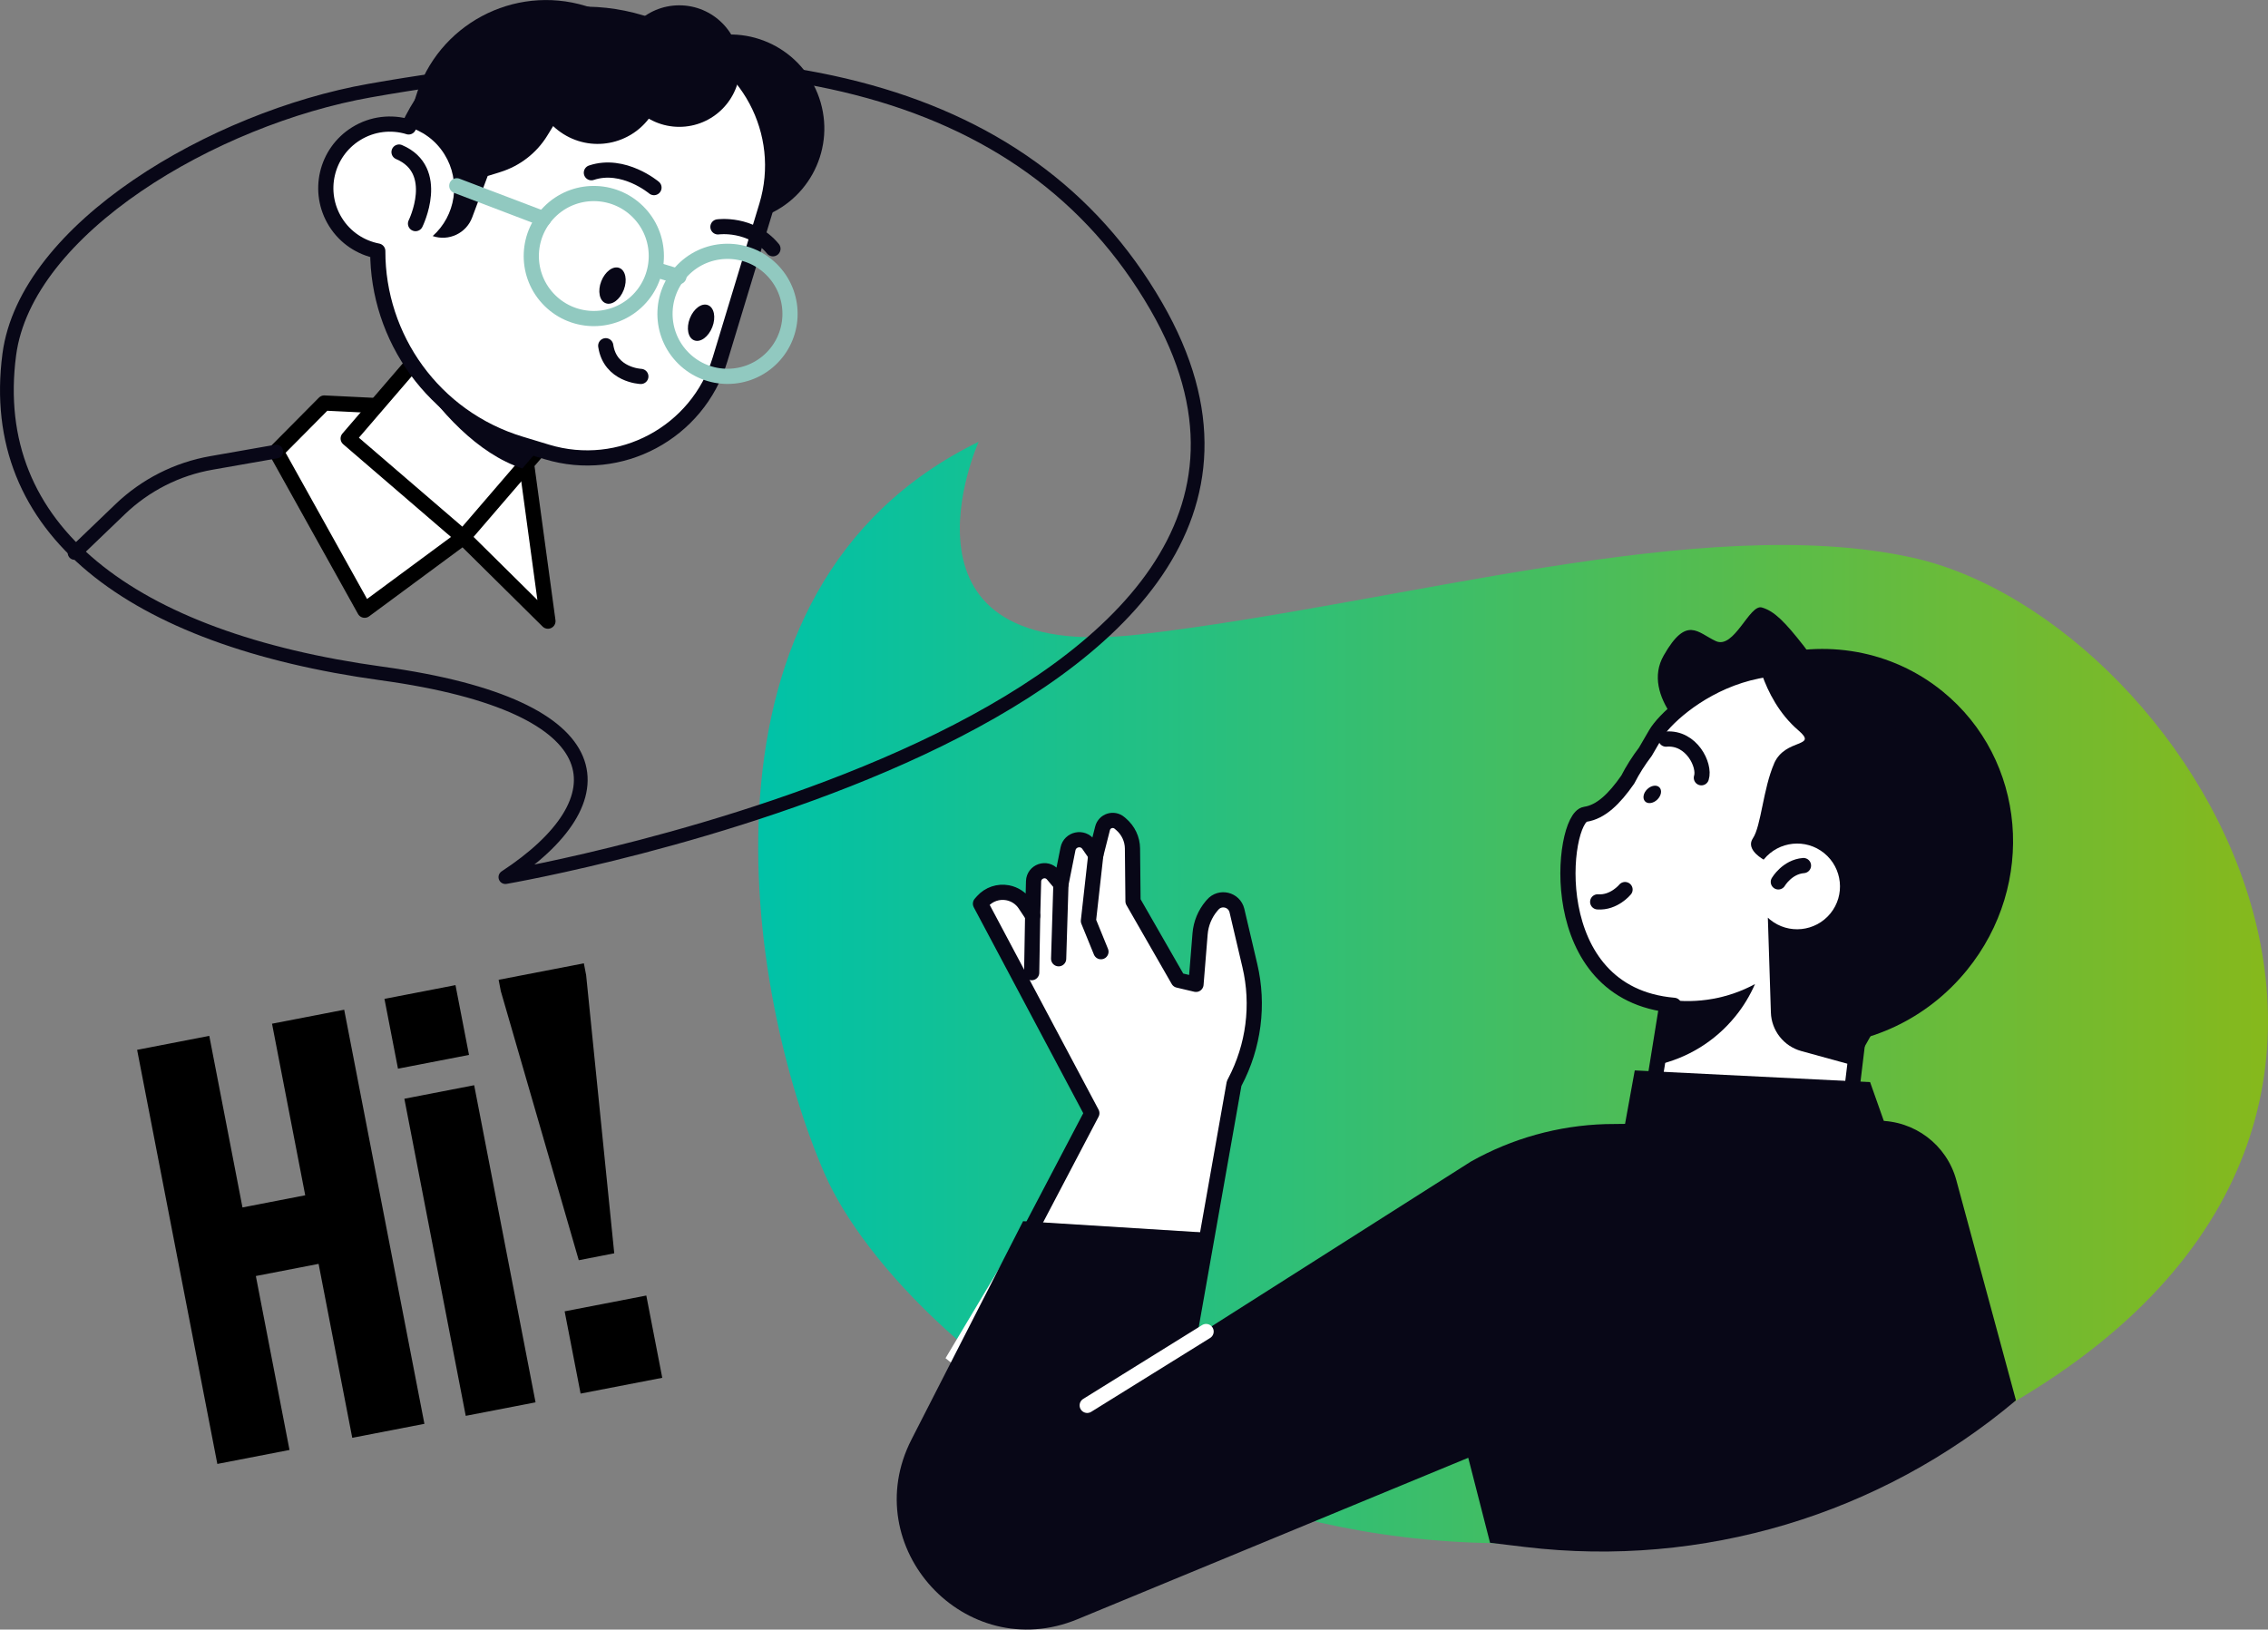 <?xml version="1.0" encoding="UTF-8"?>
<svg id="Calque_2" data-name="Calque 2" xmlns="http://www.w3.org/2000/svg" xmlns:xlink="http://www.w3.org/1999/xlink" viewBox="0 0 298.56 214.55">
  <rect x="0" y="0" width="298.56" height="214.55" fill="#808080" stroke="none"/>
  <defs>
    <style>
      .cls-1, .cls-2, .cls-3 {
        fill: #fff;
      }

      .cls-4 {
        stroke-width: 1.81px;
      }

      .cls-4, .cls-2, .cls-5, .cls-3, .cls-6, .cls-7 {
        stroke-linecap: round;
        stroke-linejoin: round;
      }

      .cls-4, .cls-2, .cls-7 {
        stroke: #080717;
      }

      .cls-4, .cls-5, .cls-6, .cls-7 {
        fill: none;
      }

      .cls-2, .cls-5, .cls-3, .cls-6, .cls-7 {
        stroke-width: 2px;
      }

      .cls-5 {
        stroke: #fff;
      }

      .cls-3 {
        stroke: #000;
      }

      .cls-6 {
        stroke: #91c9c0;
      }

      .cls-8 {
        fill: url(#Dégradé_sans_nom_4);
      }

      .cls-9 {
        fill: #080717;
      }
    </style>
    <linearGradient id="Dégradé_sans_nom_4" data-name="Dégradé sans nom 4" x1="99.8" y1="130.68" x2="298.56" y2="130.68" gradientUnits="userSpaceOnUse">
      <stop offset="0" stop-color="#00c2a8"/>
      <stop offset="1" stop-color="#86b91c"/>
    </linearGradient>
  </defs>
  <g id="Calque_1-2" data-name="Calque 1">
    <g>
      <path class="cls-8" d="M128.83,58.16s-13.19,29.42,21.3,25.36c34.49-4.06,73.9-16.1,101.45-10.14,37.54,8.12,82.17,80.14,3.05,116.66-79.13,36.52-135.94-12.17-146.08-35.51-10.15-23.33-19.27-77.1,20.29-96.37Z"/>
      <g>
        <g>
          <path class="cls-1" d="M151.44,200.64l11.02-57.99.1-.19c2.49-4.7,3.19-10.15,1.97-15.33l-1.7-7.24c-.35-1.47-2.22-1.93-3.2-.77l-.14.16c-.88,1.03-1.4,2.31-1.51,3.66l-.54,6.66-2.33-.55-5.96-10.39-.07-6.94c-.01-1.23-.55-2.39-1.49-3.19l-.21-.18c-.78-.67-1.99-.28-2.24.71l-.89,3.51-.95-1.37c-.76-1.09-2.45-.74-2.71.57l-.93,4.65-1.07-1.27c-.85-1.01-2.49-.43-2.53.88l-.12,4.54-1.01-1.52c-.53-.79-1.35-1.34-2.28-1.51-1.22-.23-2.46.19-3.29,1.11l-.29.33,14.66,27.58-19.26,32.26"/>
          <path class="cls-7" d="M135.45,162.34l8.28-15.78-14.66-27.58.29-.33c.83-.92,2.07-1.34,3.29-1.11.93.18,1.76.72,2.28,1.51l1.01,1.52.12-4.54c.04-1.31,1.68-1.89,2.53-.88l1.07,1.27.93-4.65c.26-1.3,1.95-1.66,2.71-.57l.95,1.37.89-3.51c.25-1,1.46-1.38,2.24-.71l.21.18c.93.8,1.48,1.96,1.49,3.19l.07,6.94,5.96,10.39,2.33.55.54-6.66c.11-1.35.64-2.63,1.51-3.66l.14-.16c.98-1.15,2.85-.7,3.2.77l1.7,7.24c1.22,5.18.51,10.62-1.97,15.33l-.1.19-9.35,52.86"/>
          <polyline class="cls-7" points="144.93 125.3 143.28 121.25 144.25 112.56"/>
          <line class="cls-7" x1="139.66" y1="116.41" x2="139.36" y2="126.23"/>
          <line class="cls-7" x1="135.94" y1="120.57" x2="135.81" y2="128.06"/>
        </g>
        <g>
          <g>
            <polygon class="cls-2" points="240.98 166.72 216.37 151.27 220.69 124.45 245.59 128.46 240.98 166.72"/>
            <path class="cls-9" d="M242.05,93.55s-13.69,7.65-16.56,5.85-9.51-7.79-6.48-13.1c3.03-5.31,4.46-3,6.87-1.89,2.41,1.1,4.42-4.9,6.05-4.43,1.64.47,3.05,1.91,5.52,5.07,2.47,3.16,4.6,8.5,4.6,8.5Z"/>
            <path class="cls-2" d="M237.69,137.09c6.03-.76,11.86-3.81,16.07-8.98,8.51-10.45,7.01-25.36-2.91-33.83-16.28-13.89-30.91-1.1-32.89,2.35-.46.81-.92,1.59-1.36,2.34-.89,1.17-1.67,2.4-2.32,3.67-1.77,2.54-3.53,4.26-5.59,4.57-3.14.46-5.77,23.67,11.67,25.15"/>
            <path class="cls-9" d="M255.74,91.04c-6.76-5.5-15.57-6.87-23.49-4.46,2.15.95,4.2,2.18,6.1,3.72,12.84,10.45,13.71,30.64,1.94,45.09-.65.8-1.34,1.57-2.04,2.3,7.66-.01,15.34-3.41,20.66-9.94,9.23-11.33,7.81-27.76-3.16-36.7Z"/>
            <path class="cls-9" d="M233.55,100.5c1.48-3.35,5.87-2.04,3.19-4.34-5.07-4.34-5.81-11.51-5.81-11.51,14.68-1.19,25.29,22.36,25.29,22.36l-8.75,27.22-3.41,6.06-6.94-1.91c-2.3-.63-3.93-2.7-4-5.08l-.4-12.48c.09.09.19.18.29.26,2.42,1.97,5.97,1.6,7.94-.81s1.6-5.97-.81-7.94c-2.42-1.97-5.97-1.6-7.94.81-.01.01-.02.03-.03.04-.7-.41-2.28-1.53-1.42-2.81,1.09-1.62,1.34-6.53,2.81-9.88Z"/>
            <path class="cls-7" d="M213.92,117.12s-1.45,1.78-3.6,1.62"/>
            <path class="cls-7" d="M234.1,116.11s1.16-1.98,3.31-2.15"/>
            <path class="cls-7" d="M219.31,97.31c3.38-.29,5.18,3.47,4.66,5.09"/>
            <path class="cls-9" d="M218.17,105.27c-.52.51-1.25.62-1.61.24-.37-.38-.24-1.1.28-1.6.52-.51,1.25-.62,1.61-.24.37.38.24,1.09-.28,1.6Z"/>
            <path class="cls-9" d="M219.55,131.62l-1.38,8.58c3.89-.88,7.53-3.02,10.25-6.36,1.09-1.33,1.95-2.78,2.61-4.28-3.52,1.91-7.56,2.61-11.48,2.06Z"/>
          </g>
          <path class="cls-9" d="M265.38,184.36l-7.85-28.98c-1.26-4.66-5.52-7.88-10.35-7.82l-35.84.44c-6.21.19-12.29,1.88-17.71,4.93l-37.5,23.83,2.84-14.46-24.29-1.52-14.69,28.74c-7.26,14.2,7.09,29.76,21.84,23.67l51.45-21.26,2.87,11.19,4.66.56c23.27,2.77,46.65-4.22,64.58-19.32h0Z"/>
          <line class="cls-5" x1="143.12" y1="185.03" x2="158.77" y2="175.31"/>
          <polygon class="cls-9" points="212.61 155.2 215.2 140.93 246.18 142.47 250.22 153.9 212.61 155.2"/>
        </g>
      </g>
      <path class="cls-4" d="M66.53,115.48s117.44-20.14,85.68-75.16C135.03,10.55,98.87,3.04,48.66,11.93,28.16,15.56,3.4,30.07,1.22,46.69c-3.02,23.05,15.98,37.44,49.02,41.98,31.47,4.32,31.54,16.82,16.29,26.81Z"/>
      <g>
        <polyline class="cls-3" points="49.23 53.38 42.69 53.06 36.36 59.44 48 80.34 60.98 70.75 72.13 81.78 69.39 61.63"/>
        <rect class="cls-3" x="51.19" y="43.33" width="19.96" height="23.78" transform="translate(71.52 136.98) rotate(-139.3)"/>
        <path class="cls-9" d="M61.35,39.7l15.13,13.01-7.72,8.97c-5.89-1.95-10.94-7.47-14.83-13.36l7.42-8.62Z"/>
        <g>
          <circle class="cls-9" cx="96.14" cy="16.92" r="12.37" transform="translate(-.93 27.2) rotate(-16.03)"/>
          <path class="cls-2" d="M53.79,16.71C59.05,5.31,72.03-.76,84.38,2.98l4.35,1.32c9.66,2.93,15.12,13.14,12.19,22.8l-6.13,20.21c-2.93,9.66-13.14,15.12-22.8,12.19l-3.46-1.05c-11.46-3.47-18.83-14.01-18.8-25.4-2.22-.43-4.27-1.74-5.56-3.81-2.47-3.96-1.26-9.16,2.7-11.63,2.15-1.34,4.66-1.59,6.91-.91Z"/>
          <path class="cls-9" d="M79.15,37.03c-.5,1.28-.24,2.58.58,2.89.82.32,1.88-.47,2.38-1.75.5-1.28.24-2.58-.58-2.89-.82-.32-1.88.47-2.38,1.75Z"/>
          <path class="cls-9" d="M90.81,41.92c-.5,1.28-.24,2.58.58,2.89.82.32,1.88-.47,2.38-1.75.5-1.28.24-2.58-.58-2.89-.82-.32-1.88.47-2.38,1.75Z"/>
          <path class="cls-7" d="M84.36,49.56s-4.05-.16-4.62-4.04"/>
          <path class="cls-7" d="M86.09,24.7s-4.01-3.38-8.24-1.96"/>
          <path class="cls-7" d="M94.51,29.87s4.35-.61,7.24,2.88"/>
          <path class="cls-7" d="M54.7,29.44s3.47-7.02-2.17-9.42"/>
          <path class="cls-9" d="M74.34,13.97c2.86-5.16,7.78-8.56,13.49-9.94l-10.74-3.25c-9.48-2.87-19.49,2.48-22.36,11.96l-1.18,3.9c1.99.54,3.79,1.79,4.96,3.68,2.21,3.54,1.46,8.08-1.55,10.76,2.11.72,4.42-.36,5.2-2.46l2.04-5.45,1.67-.52c2.57-.8,4.77-2.5,6.18-4.8l1.89-3.08c.13-.27.27-.53.41-.8Z"/>
          <circle class="cls-9" cx="89.42" cy="8.7" r="8"/>
          <path class="cls-9" d="M86.1,14.57c-2.27,4.1-7.44,5.59-11.54,3.31s-5.59-7.44-3.32-11.54c2.27-4.1,7.44-5.59,11.54-3.31,4.1,2.27,5.59,7.44,3.31,11.54Z"/>
          <path class="cls-6" d="M90.21,35.25c-3.35,3.07-3.58,8.28-.51,11.63,3.07,3.35,8.28,3.58,11.63.51,3.35-3.07,3.58-8.28.51-11.63-3.07-3.35-8.28-3.58-11.63-.51Z"/>
          <path class="cls-6" d="M72.61,27.64c-3.35,3.07-3.58,8.28-.51,11.63,3.07,3.35,8.28,3.58,11.63.51s3.58-8.28.51-11.63c-3.07-3.35-8.28-3.58-11.63-.51Z"/>
          <line class="cls-6" x1="60.13" y1="24.46" x2="71.56" y2="28.81"/>
          <line class="cls-6" x1="89.37" y1="36.42" x2="86.52" y2="35.55"/>
        </g>
      </g>
      <path class="cls-4" d="M9.82,72.8l6.01-5.77c3.31-3.17,7.48-5.29,12-6.08l8.54-1.5"/>
      <g>
        <path d="M18.05,138.22l9.5-1.84,4.37,22.59,8.26-1.6-4.37-22.59,9.5-1.84,10.56,54.52-9.5,1.84-4.43-22.9-8.26,1.6,4.43,22.9-9.5,1.84-10.56-54.52Z"/>
        <path d="M50.61,131.51l9.35-1.81,1.78,9.19-9.35,1.81-1.78-9.19ZM53.23,144.66l9.19-1.78,8.08,41.75-9.19,1.78-8.08-41.75Z"/>
        <path d="M65.94,130.56l-.3-1.56,11.22-2.17.3,1.56,3.7,36.62-4.67.91-10.24-35.35ZM74.33,172.65l10.75-2.08,2.1,10.83-10.75,2.08-2.1-10.83Z"/>
      </g>
    </g>
  </g>
</svg>